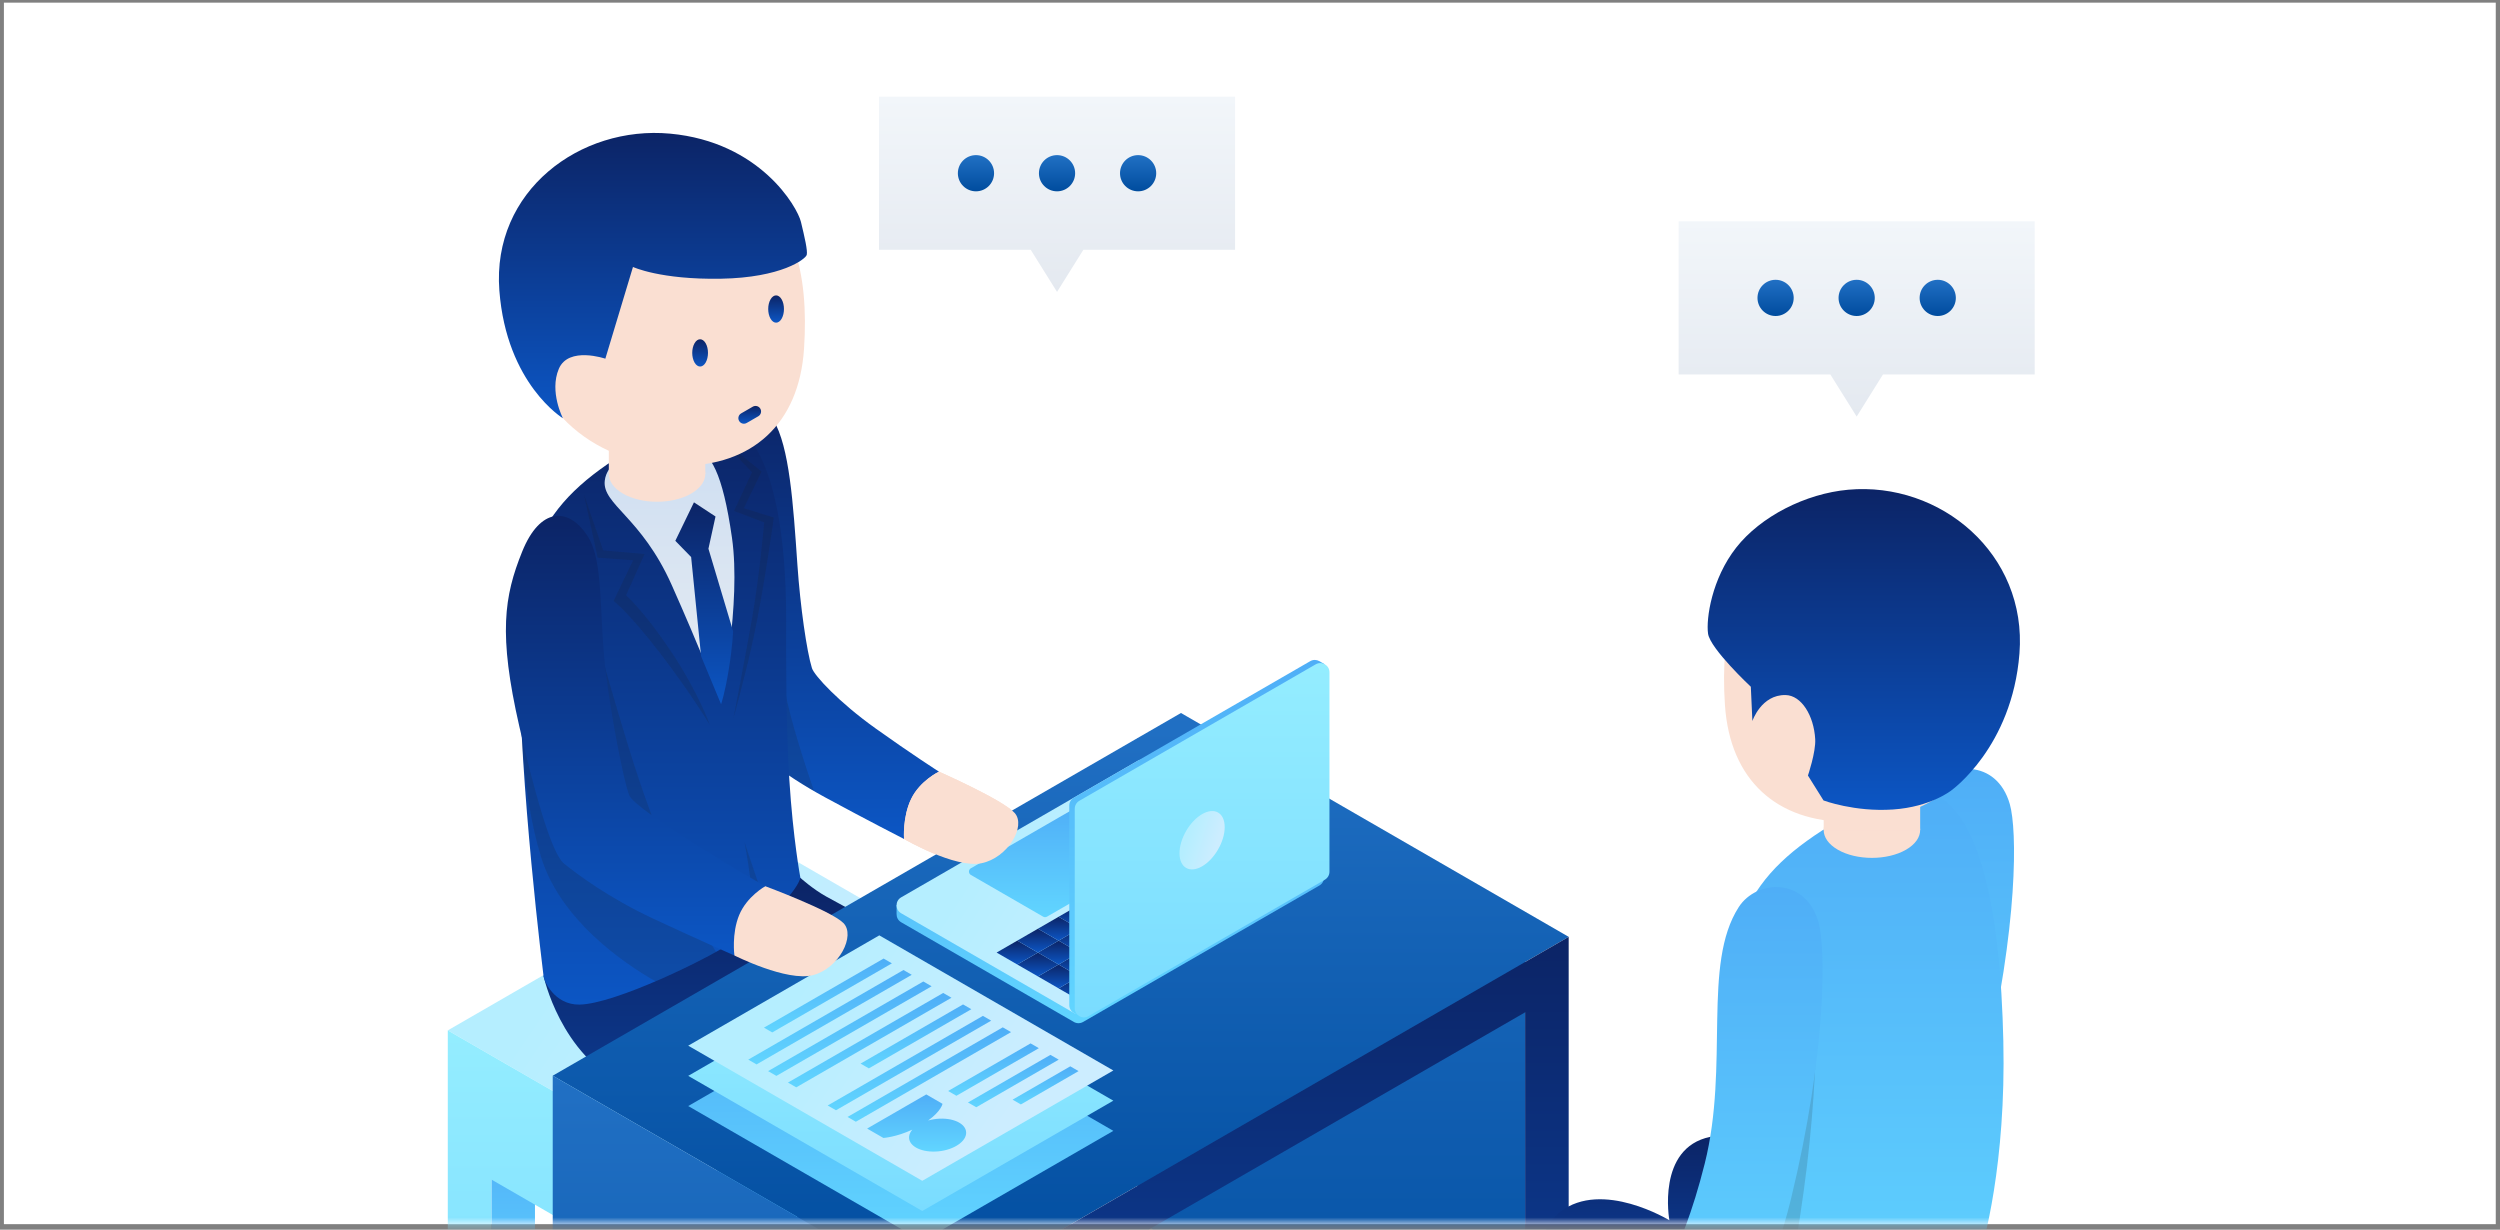 <svg width="307" height="151" viewBox="0 0 307 151" fill="none" xmlns="http://www.w3.org/2000/svg">
<rect x="0" y="0" width="307" height="151" fill="#808080" stroke="none"/>
<rect x="0.479" y="0.326" width="306" height="150" fill="white"/>
<mask id="mask0_16124_2146" style="mask-type:alpha" maskUnits="userSpaceOnUse" x="0" y="0" width="307" height="151">
<rect x="0.479" y="0.326" width="306" height="150" fill="white"/>
</mask>
<g mask="url(#mask0_16124_2146)">
<path d="M94.382 103.787L125.8 121.926L86.406 144.669L54.989 126.53L94.382 103.787Z" fill="url(#paint0_linear_16124_2146)"/>
<path d="M65.694 159.98L60.342 163.069V141.862L65.694 138.772V159.98Z" fill="url(#paint1_linear_16124_2146)"/>
<path d="M115.095 155.376L120.447 158.466V137.259L115.095 134.169V155.376Z" fill="url(#paint2_linear_16124_2146)"/>
<path d="M54.989 159.98L60.342 163.07V144.845L81.055 156.803V175.029L86.406 178.119V144.669L54.989 126.53V159.98Z" fill="url(#paint3_linear_16124_2146)"/>
<path d="M125.8 155.374L120.447 158.464V140.239L91.759 156.801V175.028L86.406 178.117V144.667L125.8 121.924V155.374Z" fill="url(#paint4_linear_16124_2146)"/>
<path d="M111.015 103.027L109.632 100.37L112.649 94.52L115.304 94.76C115.304 94.76 123.154 98.219 124.6 99.834C126.047 101.448 123.755 105.36 120.509 106.01C117.261 106.659 111.015 103.027 111.015 103.027Z" fill="#FADFD2"/>
<path d="M94.974 51.569C92.88 48.019 86.938 47.113 85.091 52.845C84.055 56.059 84.403 61.899 86.317 73.377C87.551 80.786 89.26 89.108 90.79 90.511C92.321 91.914 96.019 95.038 101.311 97.907C106.603 100.777 111.015 103.026 111.015 103.026C111.015 103.026 110.812 100.33 111.895 98.098C112.979 95.866 115.304 94.759 115.304 94.759C115.304 94.759 111.946 92.614 107.489 89.426C103.032 86.239 99.99 82.957 99.707 82.048C99.069 80.008 98.272 74.44 97.926 69.423C97.396 61.731 96.951 54.924 94.974 51.569Z" fill="url(#paint5_linear_16124_2146)"/>
<path d="M96.39 84.853C97.095 88.578 98.999 94.334 99.965 97.142C95.399 94.499 92.184 91.788 90.79 90.509C89.26 89.106 87.551 80.785 86.316 73.375C84.551 62.791 84.121 57.006 84.877 53.649C85.459 53.483 86.029 53.415 86.575 53.482C90.927 54.012 93.231 62.276 94.935 73.042C95.182 74.598 95.502 80.16 96.39 84.853Z" fill="#1E1E1E" fill-opacity="0.15"/>
<path d="M98.288 107.802C98.288 107.802 99.813 109.179 101.445 110.084C107.518 113.451 121.642 120.877 124.473 123.707C128.065 127.299 125.868 157.85 125.868 157.85C125.868 157.85 125.132 160.329 120.222 160.201C115.313 160.073 114.62 157.699 114.62 157.699C114.62 157.699 114.951 135.355 113.931 133.315C112.911 131.275 94.177 123.666 94.177 123.666C94.177 123.666 107.215 132.89 109.001 135.61C110.786 138.33 108.983 167.547 108.983 167.547C108.983 167.547 108.82 170.687 103.38 170.602C97.939 170.517 97.702 167.547 97.702 167.547L97.949 144.282C97.949 144.282 84.782 137.034 76.791 133.293C68.799 129.552 66.742 119.822 66.742 119.822L98.288 107.802Z" fill="url(#paint6_linear_16124_2146)"/>
<path d="M98.288 107.8C98.288 107.8 97.389 103.028 96.928 95.735C96.509 89.115 96.526 79.952 96.54 76.278C96.58 66.209 95.143 45.619 82.05 52.59C68.958 59.561 63.769 64.652 63.769 80.396C63.769 96.139 66.742 119.821 66.742 119.821C66.742 120.367 68.052 123.419 71.167 123.365C75.451 123.292 86.904 117.826 90.891 115.118C97.778 110.442 98.287 107.799 98.287 107.799L98.288 107.8Z" fill="url(#paint7_linear_16124_2146)"/>
<path d="M66.462 105.305C68.864 112.972 76.455 118.194 80.495 120.507C83.14 119.37 85.812 118.061 87.944 116.887C85.474 113.165 81.593 105.103 78.405 95.539C75.217 85.975 70.488 68.19 70.488 68.19L65.494 68.045C65.061 69.255 64.715 70.559 64.448 71.975C64.438 72.028 64.428 72.081 64.418 72.135C64.337 72.579 64.263 73.033 64.198 73.499C64.196 73.519 64.192 73.539 64.189 73.56C64.12 74.059 64.059 74.572 64.008 75.099C64.005 75.13 64.003 75.163 64 75.194C63.956 75.653 63.919 76.126 63.889 76.607C63.879 76.747 63.871 76.889 63.864 77.031C63.842 77.427 63.824 77.831 63.811 78.243C63.805 78.397 63.799 78.549 63.795 78.704C63.781 79.255 63.772 79.816 63.772 80.395C63.772 83.913 63.921 87.827 64.151 91.786C64.505 96.397 65.179 101.206 66.464 105.305L66.462 105.305Z" fill="#1E1E1E" fill-opacity="0.15"/>
<path d="M74.264 59.029C73.932 61.95 78.757 63.467 82.489 71.845C85.775 79.218 88.526 86.17 88.526 86.17C88.526 86.17 91.036 74.093 89.887 66.042C88.736 57.991 87.252 55.564 85.211 54.969C83.171 54.374 74.735 54.894 74.264 59.029Z" fill="url(#paint8_linear_16124_2146)"/>
<path d="M85.218 61.687L82.929 66.412L84.871 68.404L86.094 80.58L88.547 86.481C88.547 86.481 89.022 85.154 89.504 82.144C89.986 79.136 90.023 77.507 90.023 77.507L86.996 67.384L87.865 63.426L85.218 61.687Z" fill="url(#paint9_linear_16124_2146)"/>
<path d="M71.714 60.749L74.073 67.593L79.153 68.039L76.879 73.097C76.879 73.097 79.131 75.074 82.489 80.132C85.847 85.19 87.165 89.017 87.165 89.017C87.165 89.017 84.827 85.106 81.002 80.132C77.177 75.159 75.349 73.799 75.349 73.799L77.75 68.804L73.393 68.485L71.713 60.748L71.714 60.749Z" fill="#1E1E1E" fill-opacity="0.15"/>
<path d="M87.888 53.353L92.351 57.986L90.141 62.748L93.839 64.151C93.839 64.151 93.329 70.399 92.309 76.18C91.289 81.961 90.056 88.21 90.056 88.21C90.056 88.21 91.374 83.682 92.565 78.157C93.755 72.631 95.03 63.556 95.03 63.556L91.332 62.408L93.521 57.913L87.889 53.354L87.888 53.353Z" fill="#1E1E1E" fill-opacity="0.15"/>
<path d="M91.429 103.427L94.448 112.439L87.945 116.885C87.945 116.885 91.606 114.397 92.283 113.008C92.961 111.62 91.43 103.428 91.43 103.428L91.429 103.427Z" fill="#1E1E1E" fill-opacity="0.15"/>
<path d="M84.875 55.777C87.189 57.113 87.189 59.278 84.875 60.614C82.561 61.95 78.81 61.95 76.497 60.614C74.183 59.278 74.183 57.113 76.497 55.777C78.81 54.441 82.561 54.441 84.875 55.777Z" fill="#FADFD2"/>
<path d="M86.611 51.8H74.762V58.196H86.611V51.8Z" fill="#FADFD2"/>
<path d="M98.735 42.834C98.119 52.144 92.291 57.202 83.599 57.202C74.906 57.202 65.601 52.412 63.242 38.755C60.761 24.401 77.717 13.859 90.046 21.221C97.51 25.677 99.351 33.524 98.735 42.835V42.834Z" fill="#FADFD2"/>
<path d="M95.988 39.134C95.61 39.788 94.998 39.788 94.62 39.134C94.242 38.48 94.242 37.419 94.62 36.765C94.998 36.111 95.61 36.111 95.988 36.765C96.365 37.419 96.365 38.48 95.988 39.134Z" fill="url(#paint10_linear_16124_2146)"/>
<path d="M86.657 44.52C86.28 45.174 85.667 45.174 85.29 44.52C84.912 43.866 84.912 42.806 85.29 42.152C85.667 41.498 86.28 41.498 86.657 42.152C87.035 42.806 87.035 43.866 86.657 44.52Z" fill="url(#paint11_linear_16124_2146)"/>
<path d="M91.351 52.035C91.115 52.035 90.887 51.913 90.762 51.695C90.575 51.37 90.686 50.955 91.01 50.767L92.441 49.941C92.767 49.753 93.182 49.865 93.369 50.189C93.556 50.514 93.445 50.929 93.121 51.117L91.689 51.943C91.583 52.005 91.466 52.035 91.351 52.035Z" fill="url(#paint12_linear_16124_2146)"/>
<path d="M77.729 32.782L74.336 44.047C74.336 44.047 69.812 42.489 68.622 45.295C67.432 48.1 69.129 51.366 69.129 51.366C69.183 51.394 62.201 47.202 61.321 35.673C60.386 23.431 71.257 15.391 82.288 16.411C93.319 17.431 97.911 25.402 98.356 27.25C98.802 29.099 99.195 30.784 99.068 31.294C98.941 31.804 95.987 34.1 88.526 34.227C81.066 34.355 77.729 32.782 77.729 32.782Z" fill="url(#paint13_linear_16124_2146)"/>
<path d="M187.281 118.135V177.362L139.669 149.874V90.647L187.281 118.135Z" fill="url(#paint14_linear_16124_2146)"/>
<path d="M145.022 87.556L192.634 115.044L115.487 159.585L67.875 132.097L145.022 87.556Z" fill="url(#paint15_linear_16124_2146)"/>
<path d="M115.487 159.586V218.812L67.875 191.324V132.097L115.487 159.586Z" fill="url(#paint16_linear_16124_2146)"/>
<path d="M187.281 118.134L120.838 156.495L115.487 159.586V218.812L120.838 215.721V162.675L187.281 124.315V177.362L192.634 174.271V115.044L187.281 118.134Z" fill="url(#paint17_linear_16124_2146)"/>
<path d="M110.1 112.25H110.097V111.146H110.925L139.685 94.542C140.034 94.341 140.463 94.341 140.812 94.542L161.802 106.661H162.586V107.764C162.586 108.144 162.399 108.523 162.023 108.741L132.999 125.498C132.65 125.699 132.221 125.699 131.872 125.498L110.661 113.252C110.277 113.03 110.092 112.638 110.1 112.25Z" fill="url(#paint18_linear_16124_2146)"/>
<path d="M140.811 93.438L162.023 105.684C162.774 106.118 162.774 107.202 162.023 107.636L132.999 124.393C132.65 124.594 132.221 124.594 131.872 124.393L110.661 112.147C109.909 111.713 109.909 110.629 110.661 110.195L139.685 93.438C140.033 93.237 140.463 93.237 140.811 93.438Z" fill="url(#paint19_linear_16124_2146)"/>
<path d="M132.534 122.837L135.072 121.372L132.534 119.907L129.996 121.372L132.534 122.837Z" fill="url(#paint20_linear_16124_2146)"/>
<path d="M129.996 121.371L132.534 119.905L129.996 118.44L127.459 119.905L129.996 121.371Z" fill="url(#paint21_linear_16124_2146)"/>
<path d="M127.459 119.905L129.996 118.44L127.459 116.975L124.921 118.44L127.459 119.905Z" fill="url(#paint22_linear_16124_2146)"/>
<path d="M124.921 118.441L127.459 116.975L124.921 115.51L122.384 116.975L124.921 118.441Z" fill="url(#paint23_linear_16124_2146)"/>
<path d="M135.072 121.371L137.61 119.905L135.072 118.44L132.535 119.905L135.072 121.371Z" fill="url(#paint24_linear_16124_2146)"/>
<path d="M132.534 119.905L135.072 118.44L132.534 116.975L129.996 118.44L132.534 119.905Z" fill="url(#paint25_linear_16124_2146)"/>
<path d="M129.996 118.441L132.534 116.975L129.996 115.51L127.459 116.975L129.996 118.441Z" fill="url(#paint26_linear_16124_2146)"/>
<path d="M127.459 116.975L129.996 115.511L127.459 114.046L124.921 115.511L127.459 116.975Z" fill="url(#paint27_linear_16124_2146)"/>
<path d="M137.61 119.905L140.148 118.44L137.61 116.975L135.072 118.44L137.61 119.905Z" fill="url(#paint28_linear_16124_2146)"/>
<path d="M135.072 118.441L137.61 116.975L135.072 115.51L132.535 116.975L135.072 118.441Z" fill="url(#paint29_linear_16124_2146)"/>
<path d="M132.534 116.975L135.072 115.511L132.534 114.046L129.996 115.511L132.534 116.975Z" fill="url(#paint30_linear_16124_2146)"/>
<path d="M129.996 115.51L132.534 114.045L129.996 112.58L127.459 114.045L129.996 115.51Z" fill="url(#paint31_linear_16124_2146)"/>
<path d="M140.148 118.441L142.686 116.975L140.148 115.51L137.61 116.975L140.148 118.441Z" fill="url(#paint32_linear_16124_2146)"/>
<path d="M137.61 116.975L140.148 115.511L137.61 114.046L135.072 115.511L137.61 116.975Z" fill="url(#paint33_linear_16124_2146)"/>
<path d="M135.072 115.51L137.61 114.045L135.072 112.58L132.535 114.045L135.072 115.51Z" fill="url(#paint34_linear_16124_2146)"/>
<path d="M132.534 114.046L135.072 112.58L132.534 111.115L129.996 112.58L132.534 114.046Z" fill="url(#paint35_linear_16124_2146)"/>
<path d="M142.686 116.975L145.223 115.511L142.686 114.046L140.147 115.511L142.686 116.975Z" fill="url(#paint36_linear_16124_2146)"/>
<path d="M140.148 115.51L142.686 114.045L140.148 112.58L137.61 114.045L140.148 115.51Z" fill="url(#paint37_linear_16124_2146)"/>
<path d="M137.61 114.046L140.148 112.58L137.61 111.115L135.072 112.58L137.61 114.046Z" fill="url(#paint38_linear_16124_2146)"/>
<path d="M135.072 112.58L137.61 111.116L135.072 109.65L132.535 111.116L135.072 112.58Z" fill="url(#paint39_linear_16124_2146)"/>
<path d="M145.223 115.51L147.761 114.045L145.223 112.58L142.686 114.045L145.223 115.51Z" fill="url(#paint40_linear_16124_2146)"/>
<path d="M142.686 114.046L145.223 112.58L142.686 111.115L140.147 112.58L142.686 114.046Z" fill="url(#paint41_linear_16124_2146)"/>
<path d="M140.148 112.58L142.686 111.116L140.148 109.65L137.61 111.116L140.148 112.58Z" fill="url(#paint42_linear_16124_2146)"/>
<path d="M137.61 111.116L140.148 109.65L137.61 108.186L135.072 109.65L137.61 111.116Z" fill="url(#paint43_linear_16124_2146)"/>
<path d="M147.761 114.046L150.298 112.58L147.761 111.115L145.223 112.58L147.761 114.046Z" fill="url(#paint44_linear_16124_2146)"/>
<path d="M145.223 112.58L147.761 111.116L145.223 109.65L142.686 111.116L145.223 112.58Z" fill="url(#paint45_linear_16124_2146)"/>
<path d="M142.686 111.116L145.223 109.65L142.686 108.186L140.147 109.65L142.686 111.116Z" fill="url(#paint46_linear_16124_2146)"/>
<path d="M140.148 109.65L142.686 108.185L140.148 106.719L137.61 108.185L140.148 109.65Z" fill="url(#paint47_linear_16124_2146)"/>
<path d="M150.298 112.58L152.836 111.116L150.298 109.65L147.761 111.116L150.298 112.58Z" fill="url(#paint48_linear_16124_2146)"/>
<path d="M147.761 111.116L150.298 109.65L147.761 108.186L145.223 109.65L147.761 111.116Z" fill="url(#paint49_linear_16124_2146)"/>
<path d="M145.223 109.65L147.761 108.185L145.223 106.719L142.686 108.185L145.223 109.65Z" fill="url(#paint50_linear_16124_2146)"/>
<path d="M142.686 108.186L145.223 106.72L142.686 105.255L140.147 106.72L142.686 108.186Z" fill="url(#paint51_linear_16124_2146)"/>
<path d="M152.837 111.116L155.374 109.65L152.837 108.186L150.298 109.65L152.837 111.116Z" fill="url(#paint52_linear_16124_2146)"/>
<path d="M150.298 109.65L152.836 108.185L150.298 106.719L147.761 108.185L150.298 109.65Z" fill="url(#paint53_linear_16124_2146)"/>
<path d="M147.761 108.186L150.298 106.72L147.761 105.255L145.223 106.72L147.761 108.186Z" fill="url(#paint54_linear_16124_2146)"/>
<path d="M145.223 106.72L147.761 105.256L145.223 103.79L142.686 105.256L145.223 106.72Z" fill="url(#paint55_linear_16124_2146)"/>
<path d="M155.373 109.65L157.911 108.185L155.373 106.719L152.836 108.185L155.373 109.65Z" fill="url(#paint56_linear_16124_2146)"/>
<path d="M152.837 108.186L155.374 106.72L152.837 105.255L150.298 106.72L152.837 108.186Z" fill="url(#paint57_linear_16124_2146)"/>
<path d="M150.298 106.72L152.836 105.256L150.298 103.79L147.761 105.256L150.298 106.72Z" fill="url(#paint58_linear_16124_2146)"/>
<path d="M147.761 105.256L150.298 103.79L147.761 102.326L145.223 103.79L147.761 105.256Z" fill="url(#paint59_linear_16124_2146)"/>
<path d="M157.912 108.186L160.449 106.72L157.912 105.255L155.374 106.72L157.912 108.186Z" fill="url(#paint60_linear_16124_2146)"/>
<path d="M155.373 106.72L157.911 105.256L155.373 103.79L152.836 105.256L155.373 106.72Z" fill="url(#paint61_linear_16124_2146)"/>
<path d="M152.837 105.256L155.374 103.79L152.837 102.326L150.298 103.79L152.837 105.256Z" fill="url(#paint62_linear_16124_2146)"/>
<path d="M150.298 103.79L152.836 102.325L150.298 100.859L147.761 102.325L150.298 103.79Z" fill="url(#paint63_linear_16124_2146)"/>
<path d="M133.317 98.76L142.193 103.886C142.507 104.067 142.507 104.522 142.193 104.703L128.571 112.567C128.425 112.652 128.245 112.652 128.099 112.567L119.223 107.442C118.908 107.261 118.908 106.806 119.223 106.625L132.845 98.76C132.991 98.676 133.171 98.676 133.317 98.76Z" fill="url(#paint64_linear_16124_2146)"/>
<path d="M131.871 97.95L160.895 81.192C161.268 80.977 161.687 81.003 162.015 81.189L162.019 81.191C162.021 81.192 162.023 81.192 162.025 81.193L162.686 81.576L162.474 81.698C162.54 81.84 162.585 81.995 162.585 82.168V106.66C162.585 107.063 162.371 107.435 162.022 107.637L134.973 123.253L135.119 123.338L132.581 124.803L131.91 124.416L131.914 124.413C131.564 124.23 131.307 123.87 131.307 123.417V98.925C131.307 98.522 131.521 98.151 131.87 97.949L131.871 97.95Z" fill="url(#paint65_linear_16124_2146)"/>
<path d="M131.979 99.314V123.806C131.979 124.674 132.918 125.216 133.67 124.782L162.694 108.025C163.043 107.824 163.258 107.452 163.258 107.049V82.556C163.258 81.689 162.318 81.146 161.567 81.58L132.543 98.337C132.194 98.538 131.979 98.91 131.979 99.314Z" fill="url(#paint66_linear_16124_2146)"/>
<path d="M147.618 99.975C149.15 99.09 150.393 99.807 150.393 101.577C150.393 103.347 149.15 105.5 147.618 106.385C146.085 107.27 144.842 106.552 144.842 104.782C144.842 103.012 146.085 100.86 147.618 99.975Z" fill="url(#paint67_linear_16124_2146)"/>
<path d="M113.254 152.416L136.719 138.868L107.978 122.275L84.513 135.822L113.254 152.416Z" fill="url(#paint68_linear_16124_2146)"/>
<path d="M113.254 148.709L136.719 135.162L107.978 118.568L84.513 132.116L113.254 148.709Z" fill="url(#paint69_linear_16124_2146)"/>
<path d="M84.513 128.41L107.978 114.862L136.719 131.456L113.254 145.003L84.513 128.41Z" fill="url(#paint70_linear_16124_2146)"/>
<path d="M104.078 137.162L123.138 126.157L124.157 126.745L105.096 137.75L104.078 137.162Z" fill="url(#paint71_linear_16124_2146)"/>
<path d="M116.428 133.974L126.554 128.129L127.572 128.717L117.446 134.562L116.428 133.974Z" fill="url(#paint72_linear_16124_2146)"/>
<path d="M101.639 135.754L120.7 124.749L121.718 125.336L102.657 136.341L101.639 135.754Z" fill="url(#paint73_linear_16124_2146)"/>
<path d="M96.762 132.939L115.823 121.935L116.841 122.522L97.78 133.527L96.762 132.939Z" fill="url(#paint74_linear_16124_2146)"/>
<path d="M94.323 131.532L113.384 120.527L114.402 121.115L95.341 132.12L94.323 131.532Z" fill="url(#paint75_linear_16124_2146)"/>
<path d="M91.885 130.123L110.946 119.118L111.964 119.706L92.903 130.711L91.885 130.123Z" fill="url(#paint76_linear_16124_2146)"/>
<path d="M93.812 126.196L108.507 117.711L109.525 118.299L94.831 126.783L93.812 126.196Z" fill="url(#paint77_linear_16124_2146)"/>
<path d="M105.676 130.61L118.262 123.343L119.28 123.931L106.694 131.198L105.676 130.61Z" fill="url(#paint78_linear_16124_2146)"/>
<path d="M124.344 135.037L131.43 130.945L132.448 131.533L125.362 135.625L124.344 135.037Z" fill="url(#paint79_linear_16124_2146)"/>
<path d="M118.866 135.384L128.992 129.538L130.01 130.125L119.884 135.971L118.866 135.384Z" fill="url(#paint80_linear_16124_2146)"/>
<path d="M112.034 138.719C111.817 138.974 111.676 139.25 111.64 139.537C111.502 140.652 112.956 141.492 114.887 141.411C116.819 141.332 118.498 140.362 118.636 139.247C118.775 138.132 117.322 137.292 115.39 137.373C114.893 137.394 114.414 137.475 113.973 137.6C115.581 136.444 115.741 135.549 115.741 135.549L113.745 134.396L106.483 138.589L108.48 139.741C108.48 139.741 110.03 139.648 112.034 138.72V138.719Z" fill="url(#paint81_linear_16124_2146)"/>
<path d="M124.601 99.832C123.155 98.218 115.305 94.758 115.305 94.758C115.305 94.758 112.979 95.865 111.895 98.097C110.811 100.329 111.015 103.025 111.015 103.025C111.015 103.025 117.262 106.657 120.509 106.008C123.756 105.358 126.049 101.446 124.601 99.832Z" fill="#FADFD2"/>
<path d="M90.187 117.332L88.65 114.763L91.314 108.744L93.978 108.827C93.978 108.827 102.02 111.814 103.56 113.339C105.1 114.865 103.045 118.907 99.842 119.747C96.638 120.588 90.187 117.332 90.187 117.332Z" fill="#FADFD2"/>
<path d="M72.083 65.712C69.783 62.292 66.334 62.262 64.123 67.738C61.912 73.214 61.181 77.86 63.772 89.204C65.444 96.526 67.644 104.732 69.254 106.041C70.865 107.351 74.742 110.25 80.195 112.801C85.648 115.351 90.186 117.335 90.186 117.335C90.186 117.335 89.823 114.656 90.772 112.363C91.722 110.071 93.977 108.828 93.977 108.828C93.977 108.828 90.497 106.887 85.859 103.968C81.221 101.05 77.607 98.549 77.27 97.66C76.513 95.66 75.094 88.029 74.452 83.041C73.466 75.395 74.256 68.944 72.083 65.712Z" fill="url(#paint82_linear_16124_2146)"/>
<path d="M151.667 11.872H107.941V30.674H126.572L129.804 35.845L133.036 30.674H151.667V11.872Z" fill="url(#paint83_linear_16124_2146)"/>
<path d="M129.804 23.495C131.032 23.495 132.027 22.5 132.027 21.272C132.027 20.044 131.032 19.049 129.804 19.049C128.576 19.049 127.581 20.044 127.581 21.272C127.581 22.5 128.576 23.495 129.804 23.495Z" fill="url(#paint84_linear_16124_2146)"/>
<path d="M139.76 23.495C140.987 23.495 141.983 22.5 141.983 21.272C141.983 20.044 140.987 19.049 139.76 19.049C138.532 19.049 137.537 20.044 137.537 21.272C137.537 22.5 138.532 23.495 139.76 23.495Z" fill="url(#paint85_linear_16124_2146)"/>
<path d="M119.849 23.495C121.076 23.495 122.072 22.5 122.072 21.272C122.072 20.044 121.076 19.049 119.849 19.049C118.621 19.049 117.625 20.044 117.625 21.272C117.625 22.5 118.621 23.495 119.849 23.495Z" fill="url(#paint86_linear_16124_2146)"/>
<path d="M249.861 27.182H206.135V45.983H224.766L227.998 51.155L231.23 45.983H249.861V27.182Z" fill="url(#paint87_linear_16124_2146)"/>
<path d="M227.998 38.805C229.226 38.805 230.221 37.81 230.221 36.582C230.221 35.354 229.226 34.359 227.998 34.359C226.77 34.359 225.775 35.354 225.775 36.582C225.775 37.81 226.77 38.805 227.998 38.805Z" fill="url(#paint88_linear_16124_2146)"/>
<path d="M237.954 38.805C239.181 38.805 240.177 37.81 240.177 36.582C240.177 35.354 239.181 34.359 237.954 34.359C236.726 34.359 235.73 35.354 235.73 36.582C235.73 37.81 236.726 38.805 237.954 38.805Z" fill="url(#paint89_linear_16124_2146)"/>
<path d="M218.042 38.805C219.27 38.805 220.266 37.81 220.266 36.582C220.266 35.354 219.27 34.359 218.042 34.359C216.815 34.359 215.819 35.354 215.819 36.582C215.819 37.81 216.815 38.805 218.042 38.805Z" fill="url(#paint90_linear_16124_2146)"/>
<path d="M228.958 142.726L260.376 160.864L220.983 183.608L189.565 165.469L228.958 142.726Z" fill="url(#paint91_linear_16124_2146)"/>
<path d="M236.984 96.912C239.13 93.518 245.192 93.109 246.804 98.744C247.708 101.903 247.864 113.53 243.616 131.641C239.369 149.754 231.756 153.384 231.756 153.384C231.756 153.384 227.548 154.022 226.018 150.515C224.488 147.008 226.209 145.031 226.209 145.031C226.209 145.031 229.689 140.902 232.628 128.772C235.566 116.641 232.522 103.968 236.984 96.912Z" fill="url(#paint92_linear_16124_2146)"/>
<path d="M242.895 155.418C242.895 155.418 242.777 160.839 239.691 164.294C236.606 167.75 226.486 174.167 217.231 172.562C207.975 170.958 195.575 162.013 195.575 162.013L189.566 165.482C189.566 165.482 186.441 152.803 191.6 148.809C196.76 144.814 204.999 149.851 204.999 149.851C204.999 149.851 203.384 140.967 210.015 139.607C216.647 138.246 242.894 155.418 242.894 155.418L242.895 155.418Z" fill="url(#paint93_linear_16124_2146)"/>
<path d="M246.01 127.87C245.671 112.915 243.348 91.368 230.256 98.257C217.164 105.147 211.974 110.178 211.974 125.738C211.974 131.815 213.434 139.172 213.954 145.161C214.766 154.506 213.709 158.856 213.709 158.856C213.709 160.139 215.795 163.815 217.511 164.794C220.942 166.753 227.566 166.491 233.943 163.098C240.319 159.704 242.159 156.674 242.894 154.736C243.63 152.796 246.35 142.827 246.009 127.871L246.01 127.87Z" fill="url(#paint94_linear_16124_2146)"/>
<path d="M225.682 99.508C223.369 100.844 223.369 103.009 225.682 104.345C227.996 105.681 231.747 105.681 234.06 104.345C236.374 103.009 236.374 100.844 234.06 99.508C231.747 98.172 227.996 98.172 225.682 99.508Z" fill="#FADFD2"/>
<path d="M223.948 101.926H235.796V95.53H223.948V101.926Z" fill="#FADFD2"/>
<path d="M211.822 86.562C212.438 95.873 218.266 100.93 226.959 100.93C235.651 100.93 244.956 96.141 247.316 82.484C249.796 68.129 232.84 57.587 220.511 64.949C213.048 69.405 211.206 77.252 211.822 86.564V86.562Z" fill="#FADFD2"/>
<path d="M223.929 98.296C223.929 98.296 227.729 99.725 232.447 99.407C237.165 99.088 239.678 97.021 239.678 97.021C239.622 97.049 247.085 91.78 247.989 80.251C248.948 68.008 238.276 59.119 226.961 60.139C221.712 60.612 216.198 63.426 213.201 67.252C210.203 71.077 209.494 75.962 209.748 77.811C210.004 79.66 215.001 84.332 215.001 84.332L215.193 88.54C215.193 88.54 216.277 85.288 219.273 85.352C221.214 85.394 222.743 87.864 222.908 90.772C222.997 92.353 222.015 95.235 222.015 95.235L223.929 98.296Z" fill="url(#paint95_linear_16124_2146)"/>
<path d="M210.478 157.248C211.143 163.998 217.346 165.722 217.346 165.722C217.346 165.722 219.22 162.664 221.501 146.225C223.782 129.785 222.927 117.623 222.927 117.623L210.478 157.248Z" fill="#1E1E1E" fill-opacity="0.15"/>
<path d="M213.519 111.388C215.692 108.01 221.756 107.647 223.325 113.295C224.204 116.462 224.326 129.13 219.938 147.209C215.55 165.288 207.2 167.26 207.2 167.26C207.2 167.26 203.619 168.05 202.115 164.531C200.612 161.013 202.691 158.797 202.691 158.797C202.691 158.797 206.312 154.985 209.344 142.876C212.377 130.769 209.002 118.41 213.519 111.388V111.388Z" fill="url(#paint96_linear_16124_2146)"/>
</g>
<defs>
<linearGradient id="paint0_linear_16124_2146" x1="107.868" y1="134.582" x2="74.167" y2="111.919" gradientUnits="userSpaceOnUse">
<stop stop-color="#CCEDFF"/>
<stop offset="1" stop-color="#B5EEFF"/>
</linearGradient>
<linearGradient id="paint1_linear_16124_2146" x1="60.33" y1="163.082" x2="60.33" y2="138.744" gradientUnits="userSpaceOnUse">
<stop stop-color="#61D5FF"/>
<stop offset="1" stop-color="#4FAEF7"/>
</linearGradient>
<linearGradient id="paint2_linear_16124_2146" x1="117.771" y1="158.466" x2="117.771" y2="134.168" gradientUnits="userSpaceOnUse">
<stop stop-color="#7ADCFF"/>
<stop offset="1" stop-color="#94EDFF"/>
</linearGradient>
<linearGradient id="paint3_linear_16124_2146" x1="70.697" y1="178.119" x2="70.697" y2="126.529" gradientUnits="userSpaceOnUse">
<stop stop-color="#7ADCFF"/>
<stop offset="1" stop-color="#94EDFF"/>
</linearGradient>
<linearGradient id="paint4_linear_16124_2146" x1="86.323" y1="178.147" x2="86.323" y2="121.86" gradientUnits="userSpaceOnUse">
<stop stop-color="#61D5FF"/>
<stop offset="1" stop-color="#4FAEF7"/>
</linearGradient>
<linearGradient id="paint5_linear_16124_2146" x1="84.396" y1="103.055" x2="84.396" y2="48.663" gradientUnits="userSpaceOnUse">
<stop stop-color="#0C56C4"/>
<stop offset="1" stop-color="#0C2466"/>
</linearGradient>
<linearGradient id="paint6_linear_16124_2146" x1="66.503" y1="170.637" x2="66.503" y2="107.73" gradientUnits="userSpaceOnUse">
<stop stop-color="#0C56C4"/>
<stop offset="1" stop-color="#0C2466"/>
</linearGradient>
<linearGradient id="paint7_linear_16124_2146" x1="63.631" y1="123.404" x2="63.631" y2="51.096" gradientUnits="userSpaceOnUse">
<stop stop-color="#0C56C4"/>
<stop offset="1" stop-color="#0C2466"/>
</linearGradient>
<linearGradient id="paint8_linear_16124_2146" x1="74.308" y1="86.117" x2="74.308" y2="54.704" gradientUnits="userSpaceOnUse">
<stop stop-color="#E6ECF2"/>
<stop offset="1" stop-color="#CEDEF2"/>
</linearGradient>
<linearGradient id="paint9_linear_16124_2146" x1="82.9" y1="86.494" x2="82.9" y2="61.659" gradientUnits="userSpaceOnUse">
<stop stop-color="#0C56C4"/>
<stop offset="1" stop-color="#0C2466"/>
</linearGradient>
<linearGradient id="paint10_linear_16124_2146" x1="94.329" y1="39.627" x2="94.329" y2="36.271" gradientUnits="userSpaceOnUse">
<stop stop-color="#0C56C4"/>
<stop offset="1" stop-color="#0C2466"/>
</linearGradient>
<linearGradient id="paint11_linear_16124_2146" x1="84.999" y1="45.013" x2="84.999" y2="41.657" gradientUnits="userSpaceOnUse">
<stop stop-color="#0C56C4"/>
<stop offset="1" stop-color="#0C2466"/>
</linearGradient>
<linearGradient id="paint12_linear_16124_2146" x1="90.66" y1="52.036" x2="90.66" y2="49.847" gradientUnits="userSpaceOnUse">
<stop stop-color="#0C56C4"/>
<stop offset="1" stop-color="#0C2466"/>
</linearGradient>
<linearGradient id="paint13_linear_16124_2146" x1="61.114" y1="51.385" x2="61.114" y2="16.284" gradientUnits="userSpaceOnUse">
<stop stop-color="#0C56C4"/>
<stop offset="1" stop-color="#0C2466"/>
</linearGradient>
<linearGradient id="paint14_linear_16124_2146" x1="187.091" y1="90.547" x2="187.091" y2="177.408" gradientUnits="userSpaceOnUse">
<stop stop-color="#2170C4"/>
<stop offset="1" stop-color="#004C9E"/>
</linearGradient>
<linearGradient id="paint15_linear_16124_2146" x1="192.135" y1="87.473" x2="192.135" y2="159.623" gradientUnits="userSpaceOnUse">
<stop stop-color="#2170C4"/>
<stop offset="1" stop-color="#004C9E"/>
</linearGradient>
<linearGradient id="paint16_linear_16124_2146" x1="115.297" y1="131.998" x2="115.297" y2="218.858" gradientUnits="userSpaceOnUse">
<stop stop-color="#2170C4"/>
<stop offset="1" stop-color="#004C9E"/>
</linearGradient>
<linearGradient id="paint17_linear_16124_2146" x1="115.179" y1="218.867" x2="115.179" y2="114.926" gradientUnits="userSpaceOnUse">
<stop stop-color="#0C56C4"/>
<stop offset="1" stop-color="#0C2466"/>
</linearGradient>
<linearGradient id="paint18_linear_16124_2146" x1="109.986" y1="125.665" x2="109.986" y2="94.356" gradientUnits="userSpaceOnUse">
<stop stop-color="#61D5FF"/>
<stop offset="1" stop-color="#4FAEF7"/>
</linearGradient>
<linearGradient id="paint19_linear_16124_2146" x1="149.294" y1="116.832" x2="123.836" y2="100.234" gradientUnits="userSpaceOnUse">
<stop stop-color="#CCEDFF"/>
<stop offset="1" stop-color="#B5EEFF"/>
</linearGradient>
<linearGradient id="paint20_linear_16124_2146" x1="129.976" y1="122.839" x2="129.976" y2="119.903" gradientUnits="userSpaceOnUse">
<stop stop-color="#0C56C4"/>
<stop offset="1" stop-color="#0C2466"/>
</linearGradient>
<linearGradient id="paint21_linear_16124_2146" x1="127.439" y1="121.372" x2="127.439" y2="118.437" gradientUnits="userSpaceOnUse">
<stop stop-color="#0C56C4"/>
<stop offset="1" stop-color="#0C2466"/>
</linearGradient>
<linearGradient id="paint22_linear_16124_2146" x1="124.901" y1="119.907" x2="124.901" y2="116.971" gradientUnits="userSpaceOnUse">
<stop stop-color="#0C56C4"/>
<stop offset="1" stop-color="#0C2466"/>
</linearGradient>
<linearGradient id="paint23_linear_16124_2146" x1="122.364" y1="118.442" x2="122.364" y2="115.507" gradientUnits="userSpaceOnUse">
<stop stop-color="#0C56C4"/>
<stop offset="1" stop-color="#0C2466"/>
</linearGradient>
<linearGradient id="paint24_linear_16124_2146" x1="132.514" y1="121.372" x2="132.514" y2="118.437" gradientUnits="userSpaceOnUse">
<stop stop-color="#0C56C4"/>
<stop offset="1" stop-color="#0C2466"/>
</linearGradient>
<linearGradient id="paint25_linear_16124_2146" x1="129.976" y1="119.907" x2="129.976" y2="116.971" gradientUnits="userSpaceOnUse">
<stop stop-color="#0C56C4"/>
<stop offset="1" stop-color="#0C2466"/>
</linearGradient>
<linearGradient id="paint26_linear_16124_2146" x1="127.439" y1="118.442" x2="127.439" y2="115.507" gradientUnits="userSpaceOnUse">
<stop stop-color="#0C56C4"/>
<stop offset="1" stop-color="#0C2466"/>
</linearGradient>
<linearGradient id="paint27_linear_16124_2146" x1="124.901" y1="116.977" x2="124.901" y2="114.043" gradientUnits="userSpaceOnUse">
<stop stop-color="#0C56C4"/>
<stop offset="1" stop-color="#0C2466"/>
</linearGradient>
<linearGradient id="paint28_linear_16124_2146" x1="135.052" y1="119.907" x2="135.052" y2="116.971" gradientUnits="userSpaceOnUse">
<stop stop-color="#0C56C4"/>
<stop offset="1" stop-color="#0C2466"/>
</linearGradient>
<linearGradient id="paint29_linear_16124_2146" x1="132.514" y1="118.442" x2="132.514" y2="115.507" gradientUnits="userSpaceOnUse">
<stop stop-color="#0C56C4"/>
<stop offset="1" stop-color="#0C2466"/>
</linearGradient>
<linearGradient id="paint30_linear_16124_2146" x1="129.976" y1="116.977" x2="129.976" y2="114.043" gradientUnits="userSpaceOnUse">
<stop stop-color="#0C56C4"/>
<stop offset="1" stop-color="#0C2466"/>
</linearGradient>
<linearGradient id="paint31_linear_16124_2146" x1="127.439" y1="115.512" x2="127.439" y2="112.576" gradientUnits="userSpaceOnUse">
<stop stop-color="#0C56C4"/>
<stop offset="1" stop-color="#0C2466"/>
</linearGradient>
<linearGradient id="paint32_linear_16124_2146" x1="137.59" y1="118.442" x2="137.59" y2="115.507" gradientUnits="userSpaceOnUse">
<stop stop-color="#0C56C4"/>
<stop offset="1" stop-color="#0C2466"/>
</linearGradient>
<linearGradient id="paint33_linear_16124_2146" x1="135.052" y1="116.977" x2="135.052" y2="114.043" gradientUnits="userSpaceOnUse">
<stop stop-color="#0C56C4"/>
<stop offset="1" stop-color="#0C2466"/>
</linearGradient>
<linearGradient id="paint34_linear_16124_2146" x1="132.514" y1="115.512" x2="132.514" y2="112.576" gradientUnits="userSpaceOnUse">
<stop stop-color="#0C56C4"/>
<stop offset="1" stop-color="#0C2466"/>
</linearGradient>
<linearGradient id="paint35_linear_16124_2146" x1="129.976" y1="114.047" x2="129.976" y2="111.112" gradientUnits="userSpaceOnUse">
<stop stop-color="#0C56C4"/>
<stop offset="1" stop-color="#0C2466"/>
</linearGradient>
<linearGradient id="paint36_linear_16124_2146" x1="140.127" y1="116.977" x2="140.127" y2="114.043" gradientUnits="userSpaceOnUse">
<stop stop-color="#0C56C4"/>
<stop offset="1" stop-color="#0C2466"/>
</linearGradient>
<linearGradient id="paint37_linear_16124_2146" x1="137.59" y1="115.512" x2="137.59" y2="112.576" gradientUnits="userSpaceOnUse">
<stop stop-color="#0C56C4"/>
<stop offset="1" stop-color="#0C2466"/>
</linearGradient>
<linearGradient id="paint38_linear_16124_2146" x1="135.052" y1="114.047" x2="135.052" y2="111.112" gradientUnits="userSpaceOnUse">
<stop stop-color="#0C56C4"/>
<stop offset="1" stop-color="#0C2466"/>
</linearGradient>
<linearGradient id="paint39_linear_16124_2146" x1="132.514" y1="112.582" x2="132.514" y2="109.647" gradientUnits="userSpaceOnUse">
<stop stop-color="#0C56C4"/>
<stop offset="1" stop-color="#0C2466"/>
</linearGradient>
<linearGradient id="paint40_linear_16124_2146" x1="142.665" y1="115.512" x2="142.665" y2="112.576" gradientUnits="userSpaceOnUse">
<stop stop-color="#0C56C4"/>
<stop offset="1" stop-color="#0C2466"/>
</linearGradient>
<linearGradient id="paint41_linear_16124_2146" x1="140.127" y1="114.047" x2="140.127" y2="111.112" gradientUnits="userSpaceOnUse">
<stop stop-color="#0C56C4"/>
<stop offset="1" stop-color="#0C2466"/>
</linearGradient>
<linearGradient id="paint42_linear_16124_2146" x1="137.59" y1="112.582" x2="137.59" y2="109.647" gradientUnits="userSpaceOnUse">
<stop stop-color="#0C56C4"/>
<stop offset="1" stop-color="#0C2466"/>
</linearGradient>
<linearGradient id="paint43_linear_16124_2146" x1="135.052" y1="111.117" x2="135.052" y2="108.182" gradientUnits="userSpaceOnUse">
<stop stop-color="#0C56C4"/>
<stop offset="1" stop-color="#0C2466"/>
</linearGradient>
<linearGradient id="paint44_linear_16124_2146" x1="145.203" y1="114.047" x2="145.203" y2="111.112" gradientUnits="userSpaceOnUse">
<stop stop-color="#0C56C4"/>
<stop offset="1" stop-color="#0C2466"/>
</linearGradient>
<linearGradient id="paint45_linear_16124_2146" x1="142.665" y1="112.582" x2="142.665" y2="109.647" gradientUnits="userSpaceOnUse">
<stop stop-color="#0C56C4"/>
<stop offset="1" stop-color="#0C2466"/>
</linearGradient>
<linearGradient id="paint46_linear_16124_2146" x1="140.127" y1="111.117" x2="140.127" y2="108.182" gradientUnits="userSpaceOnUse">
<stop stop-color="#0C56C4"/>
<stop offset="1" stop-color="#0C2466"/>
</linearGradient>
<linearGradient id="paint47_linear_16124_2146" x1="137.59" y1="109.651" x2="137.59" y2="106.716" gradientUnits="userSpaceOnUse">
<stop stop-color="#0C56C4"/>
<stop offset="1" stop-color="#0C2466"/>
</linearGradient>
<linearGradient id="paint48_linear_16124_2146" x1="147.741" y1="112.582" x2="147.741" y2="109.647" gradientUnits="userSpaceOnUse">
<stop stop-color="#0C56C4"/>
<stop offset="1" stop-color="#0C2466"/>
</linearGradient>
<linearGradient id="paint49_linear_16124_2146" x1="145.203" y1="111.117" x2="145.203" y2="108.182" gradientUnits="userSpaceOnUse">
<stop stop-color="#0C56C4"/>
<stop offset="1" stop-color="#0C2466"/>
</linearGradient>
<linearGradient id="paint50_linear_16124_2146" x1="142.665" y1="109.651" x2="142.665" y2="106.716" gradientUnits="userSpaceOnUse">
<stop stop-color="#0C56C4"/>
<stop offset="1" stop-color="#0C2466"/>
</linearGradient>
<linearGradient id="paint51_linear_16124_2146" x1="140.127" y1="108.187" x2="140.127" y2="105.252" gradientUnits="userSpaceOnUse">
<stop stop-color="#0C56C4"/>
<stop offset="1" stop-color="#0C2466"/>
</linearGradient>
<linearGradient id="paint52_linear_16124_2146" x1="150.278" y1="111.117" x2="150.278" y2="108.182" gradientUnits="userSpaceOnUse">
<stop stop-color="#0C56C4"/>
<stop offset="1" stop-color="#0C2466"/>
</linearGradient>
<linearGradient id="paint53_linear_16124_2146" x1="147.741" y1="109.651" x2="147.741" y2="106.716" gradientUnits="userSpaceOnUse">
<stop stop-color="#0C56C4"/>
<stop offset="1" stop-color="#0C2466"/>
</linearGradient>
<linearGradient id="paint54_linear_16124_2146" x1="145.203" y1="108.187" x2="145.203" y2="105.252" gradientUnits="userSpaceOnUse">
<stop stop-color="#0C56C4"/>
<stop offset="1" stop-color="#0C2466"/>
</linearGradient>
<linearGradient id="paint55_linear_16124_2146" x1="142.665" y1="106.722" x2="142.665" y2="103.787" gradientUnits="userSpaceOnUse">
<stop stop-color="#0C56C4"/>
<stop offset="1" stop-color="#0C2466"/>
</linearGradient>
<linearGradient id="paint56_linear_16124_2146" x1="152.816" y1="109.651" x2="152.816" y2="106.716" gradientUnits="userSpaceOnUse">
<stop stop-color="#0C56C4"/>
<stop offset="1" stop-color="#0C2466"/>
</linearGradient>
<linearGradient id="paint57_linear_16124_2146" x1="150.278" y1="108.187" x2="150.278" y2="105.252" gradientUnits="userSpaceOnUse">
<stop stop-color="#0C56C4"/>
<stop offset="1" stop-color="#0C2466"/>
</linearGradient>
<linearGradient id="paint58_linear_16124_2146" x1="147.741" y1="106.722" x2="147.741" y2="103.787" gradientUnits="userSpaceOnUse">
<stop stop-color="#0C56C4"/>
<stop offset="1" stop-color="#0C2466"/>
</linearGradient>
<linearGradient id="paint59_linear_16124_2146" x1="145.203" y1="105.258" x2="145.203" y2="102.322" gradientUnits="userSpaceOnUse">
<stop stop-color="#0C56C4"/>
<stop offset="1" stop-color="#0C2466"/>
</linearGradient>
<linearGradient id="paint60_linear_16124_2146" x1="155.353" y1="108.187" x2="155.353" y2="105.252" gradientUnits="userSpaceOnUse">
<stop stop-color="#0C56C4"/>
<stop offset="1" stop-color="#0C2466"/>
</linearGradient>
<linearGradient id="paint61_linear_16124_2146" x1="152.816" y1="106.722" x2="152.816" y2="103.787" gradientUnits="userSpaceOnUse">
<stop stop-color="#0C56C4"/>
<stop offset="1" stop-color="#0C2466"/>
</linearGradient>
<linearGradient id="paint62_linear_16124_2146" x1="150.278" y1="105.258" x2="150.278" y2="102.322" gradientUnits="userSpaceOnUse">
<stop stop-color="#0C56C4"/>
<stop offset="1" stop-color="#0C2466"/>
</linearGradient>
<linearGradient id="paint63_linear_16124_2146" x1="147.741" y1="103.791" x2="147.741" y2="100.856" gradientUnits="userSpaceOnUse">
<stop stop-color="#0C56C4"/>
<stop offset="1" stop-color="#0C2466"/>
</linearGradient>
<linearGradient id="paint64_linear_16124_2146" x1="118.937" y1="112.638" x2="118.937" y2="98.681" gradientUnits="userSpaceOnUse">
<stop stop-color="#61D5FF"/>
<stop offset="1" stop-color="#4FAEF7"/>
</linearGradient>
<linearGradient id="paint65_linear_16124_2146" x1="131.24" y1="124.827" x2="131.24" y2="80.99" gradientUnits="userSpaceOnUse">
<stop stop-color="#61D5FF"/>
<stop offset="1" stop-color="#4FAEF7"/>
</linearGradient>
<linearGradient id="paint66_linear_16124_2146" x1="147.617" y1="124.935" x2="147.617" y2="81.426" gradientUnits="userSpaceOnUse">
<stop stop-color="#7ADCFF"/>
<stop offset="1" stop-color="#94EDFF"/>
</linearGradient>
<linearGradient id="paint67_linear_16124_2146" x1="148.988" y1="104.995" x2="145.469" y2="103.937" gradientUnits="userSpaceOnUse">
<stop stop-color="#CCEDFF"/>
<stop offset="1" stop-color="#B5EEFF"/>
</linearGradient>
<linearGradient id="paint68_linear_16124_2146" x1="84.402" y1="152.432" x2="84.402" y2="122.24" gradientUnits="userSpaceOnUse">
<stop stop-color="#61D5FF"/>
<stop offset="1" stop-color="#4FAEF7"/>
</linearGradient>
<linearGradient id="paint69_linear_16124_2146" x1="110.614" y1="148.709" x2="110.614" y2="118.568" gradientUnits="userSpaceOnUse">
<stop stop-color="#7ADCFF"/>
<stop offset="1" stop-color="#94EDFF"/>
</linearGradient>
<linearGradient id="paint70_linear_16124_2146" x1="123.498" y1="137.566" x2="98.651" y2="120.858" gradientUnits="userSpaceOnUse">
<stop stop-color="#CCEDFF"/>
<stop offset="1" stop-color="#B5EEFF"/>
</linearGradient>
<linearGradient id="paint71_linear_16124_2146" x1="104.035" y1="137.756" x2="104.035" y2="126.144" gradientUnits="userSpaceOnUse">
<stop stop-color="#61D5FF"/>
<stop offset="1" stop-color="#4FAEF7"/>
</linearGradient>
<linearGradient id="paint72_linear_16124_2146" x1="116.405" y1="134.566" x2="116.405" y2="128.122" gradientUnits="userSpaceOnUse">
<stop stop-color="#61D5FF"/>
<stop offset="1" stop-color="#4FAEF7"/>
</linearGradient>
<linearGradient id="paint73_linear_16124_2146" x1="101.596" y1="136.348" x2="101.596" y2="124.735" gradientUnits="userSpaceOnUse">
<stop stop-color="#61D5FF"/>
<stop offset="1" stop-color="#4FAEF7"/>
</linearGradient>
<linearGradient id="paint74_linear_16124_2146" x1="96.719" y1="133.533" x2="96.719" y2="121.921" gradientUnits="userSpaceOnUse">
<stop stop-color="#61D5FF"/>
<stop offset="1" stop-color="#4FAEF7"/>
</linearGradient>
<linearGradient id="paint75_linear_16124_2146" x1="94.281" y1="132.126" x2="94.281" y2="120.514" gradientUnits="userSpaceOnUse">
<stop stop-color="#61D5FF"/>
<stop offset="1" stop-color="#4FAEF7"/>
</linearGradient>
<linearGradient id="paint76_linear_16124_2146" x1="91.843" y1="130.717" x2="91.843" y2="119.105" gradientUnits="userSpaceOnUse">
<stop stop-color="#61D5FF"/>
<stop offset="1" stop-color="#4FAEF7"/>
</linearGradient>
<linearGradient id="paint77_linear_16124_2146" x1="93.779" y1="126.788" x2="93.779" y2="117.701" gradientUnits="userSpaceOnUse">
<stop stop-color="#61D5FF"/>
<stop offset="1" stop-color="#4FAEF7"/>
</linearGradient>
<linearGradient id="paint78_linear_16124_2146" x1="105.647" y1="131.202" x2="105.647" y2="123.334" gradientUnits="userSpaceOnUse">
<stop stop-color="#61D5FF"/>
<stop offset="1" stop-color="#4FAEF7"/>
</linearGradient>
<linearGradient id="paint79_linear_16124_2146" x1="124.327" y1="135.627" x2="124.327" y2="130.94" gradientUnits="userSpaceOnUse">
<stop stop-color="#61D5FF"/>
<stop offset="1" stop-color="#4FAEF7"/>
</linearGradient>
<linearGradient id="paint80_linear_16124_2146" x1="118.843" y1="135.974" x2="118.843" y2="129.53" gradientUnits="userSpaceOnUse">
<stop stop-color="#61D5FF"/>
<stop offset="1" stop-color="#4FAEF7"/>
</linearGradient>
<linearGradient id="paint81_linear_16124_2146" x1="106.458" y1="141.42" x2="106.458" y2="134.388" gradientUnits="userSpaceOnUse">
<stop stop-color="#61D5FF"/>
<stop offset="1" stop-color="#4FAEF7"/>
</linearGradient>
<linearGradient id="paint82_linear_16124_2146" x1="61.997" y1="117.363" x2="61.997" y2="63.285" gradientUnits="userSpaceOnUse">
<stop stop-color="#0C56C4"/>
<stop offset="1" stop-color="#0C2466"/>
</linearGradient>
<linearGradient id="paint83_linear_16124_2146" x1="151.832" y1="35.804" x2="151.832" y2="11.825" gradientUnits="userSpaceOnUse">
<stop stop-color="#E4E9F0"/>
<stop offset="1" stop-color="#F2F6FA"/>
</linearGradient>
<linearGradient id="paint84_linear_16124_2146" x1="132.009" y1="19.044" x2="132.009" y2="23.497" gradientUnits="userSpaceOnUse">
<stop stop-color="#2170C4"/>
<stop offset="1" stop-color="#004C9E"/>
</linearGradient>
<linearGradient id="paint85_linear_16124_2146" x1="141.965" y1="19.044" x2="141.965" y2="23.497" gradientUnits="userSpaceOnUse">
<stop stop-color="#2170C4"/>
<stop offset="1" stop-color="#004C9E"/>
</linearGradient>
<linearGradient id="paint86_linear_16124_2146" x1="122.054" y1="19.044" x2="122.054" y2="23.497" gradientUnits="userSpaceOnUse">
<stop stop-color="#2170C4"/>
<stop offset="1" stop-color="#004C9E"/>
</linearGradient>
<linearGradient id="paint87_linear_16124_2146" x1="250.026" y1="51.114" x2="250.026" y2="27.135" gradientUnits="userSpaceOnUse">
<stop stop-color="#E4E9F0"/>
<stop offset="1" stop-color="#F2F6FA"/>
</linearGradient>
<linearGradient id="paint88_linear_16124_2146" x1="230.203" y1="34.354" x2="230.203" y2="38.807" gradientUnits="userSpaceOnUse">
<stop stop-color="#2170C4"/>
<stop offset="1" stop-color="#004C9E"/>
</linearGradient>
<linearGradient id="paint89_linear_16124_2146" x1="240.159" y1="34.354" x2="240.159" y2="38.807" gradientUnits="userSpaceOnUse">
<stop stop-color="#2170C4"/>
<stop offset="1" stop-color="#004C9E"/>
</linearGradient>
<linearGradient id="paint90_linear_16124_2146" x1="220.248" y1="34.354" x2="220.248" y2="38.807" gradientUnits="userSpaceOnUse">
<stop stop-color="#2170C4"/>
<stop offset="1" stop-color="#004C9E"/>
</linearGradient>
<linearGradient id="paint91_linear_16124_2146" x1="242.444" y1="173.521" x2="208.742" y2="150.858" gradientUnits="userSpaceOnUse">
<stop stop-color="#CCEDFF"/>
<stop offset="1" stop-color="#B5EEFF"/>
</linearGradient>
<linearGradient id="paint92_linear_16124_2146" x1="225.337" y1="153.461" x2="225.337" y2="94.353" gradientUnits="userSpaceOnUse">
<stop stop-color="#61D5FF"/>
<stop offset="1" stop-color="#4FAEF7"/>
</linearGradient>
<linearGradient id="paint93_linear_16124_2146" x1="188.411" y1="172.833" x2="188.411" y2="139.492" gradientUnits="userSpaceOnUse">
<stop stop-color="#0C56C4"/>
<stop offset="1" stop-color="#0C2466"/>
</linearGradient>
<linearGradient id="paint94_linear_16124_2146" x1="211.902" y1="166.058" x2="211.902" y2="96.856" gradientUnits="userSpaceOnUse">
<stop stop-color="#61D5FF"/>
<stop offset="1" stop-color="#4FAEF7"/>
</linearGradient>
<linearGradient id="paint95_linear_16124_2146" x1="209.548" y1="99.474" x2="209.548" y2="60.014" gradientUnits="userSpaceOnUse">
<stop stop-color="#0C56C4"/>
<stop offset="1" stop-color="#0C2466"/>
</linearGradient>
<linearGradient id="paint96_linear_16124_2146" x1="201.522" y1="167.367" x2="201.522" y2="108.865" gradientUnits="userSpaceOnUse">
<stop stop-color="#61D5FF"/>
<stop offset="1" stop-color="#4FAEF7"/>
</linearGradient>
</defs>
</svg>
